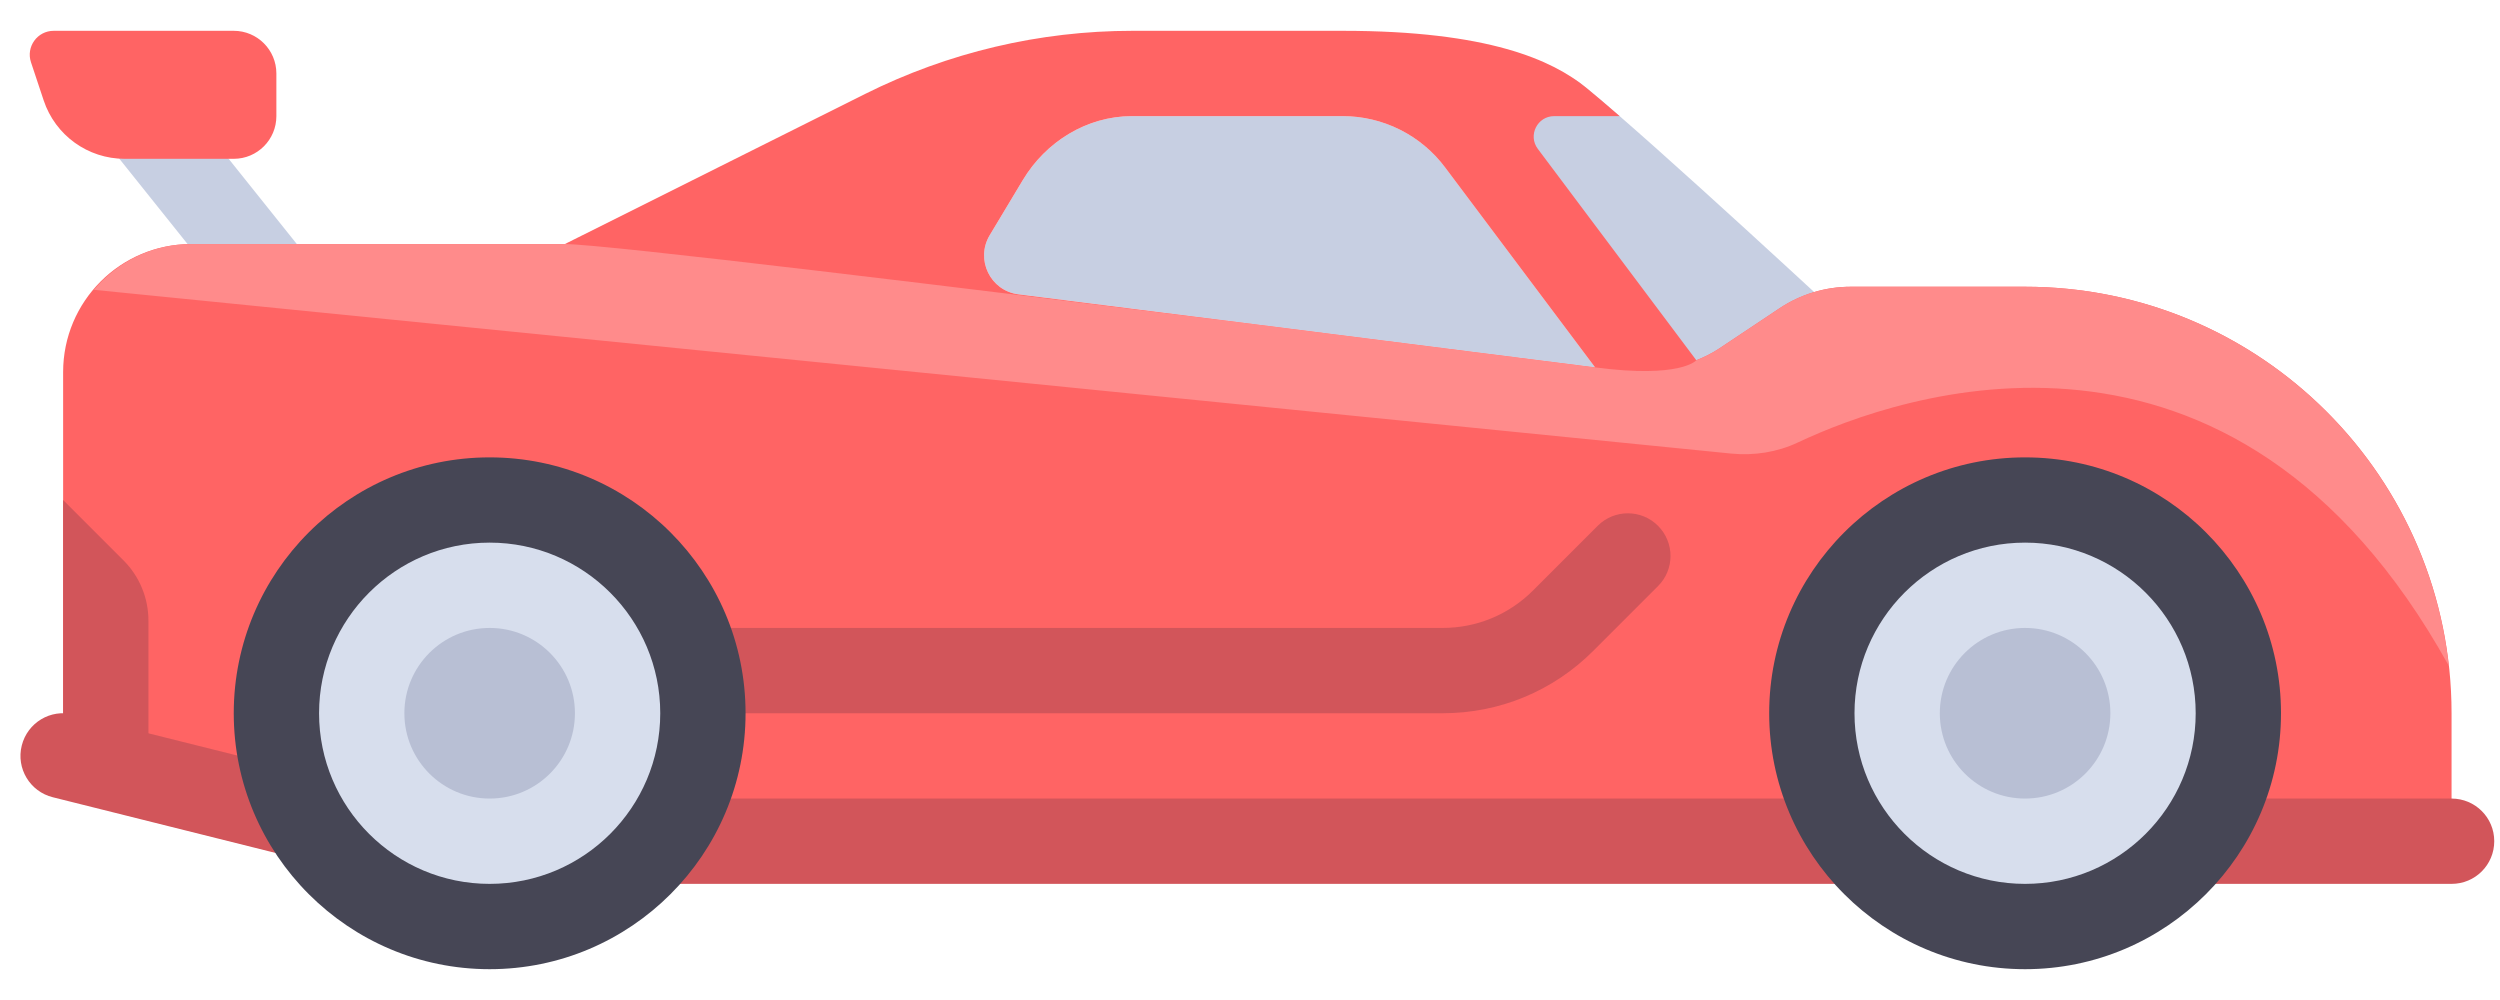 <svg width="40" height="16" viewBox="0 0 40 16" fill="none" xmlns="http://www.w3.org/2000/svg">
<path d="M1.159 1.602L3.889 5.015L4.955 4.162L2.225 0.749L1.159 1.602Z" fill="#C7CFE2"/>
<path d="M16.294 4.709C15.845 4.652 15.602 4.152 15.835 3.764L16.365 2.881C16.734 2.267 17.389 1.86 18.106 1.858C18.11 1.858 18.114 1.858 18.118 1.858H21.483C22.128 1.858 22.735 2.162 23.122 2.678L25.522 5.878L16.294 4.709Z" fill="#C7CFE2"/>
<path d="M25.378 1.403C25.32 1.356 25.256 1.308 25.186 1.261H22.166L26.942 6.635L29.672 5.27C29.672 5.27 26.483 2.305 25.378 1.403Z" fill="#C7CFE2"/>
<path d="M32.401 4.588H29.609C29.205 4.588 28.809 4.708 28.473 4.932L27.507 5.576C27.392 5.653 27.268 5.713 27.141 5.764L24.605 2.382C24.443 2.166 24.597 1.858 24.867 1.858H25.914C25.708 1.679 25.524 1.522 25.378 1.403C24.838 0.962 23.814 0.493 21.484 0.493H18.118C16.634 0.493 15.17 0.839 13.842 1.503L9.037 3.905H3.057C1.926 3.905 1.01 4.822 1.01 5.953V12.095L5.787 13.459H39.225V11.412C39.225 7.643 36.17 4.588 32.401 4.588ZM16.293 4.709C15.845 4.652 15.602 4.152 15.835 3.764L16.365 2.881C16.733 2.267 17.389 1.86 18.106 1.858C18.11 1.858 18.114 1.858 18.118 1.858H21.482C22.127 1.858 22.735 2.162 23.121 2.678L25.521 5.878L16.293 4.709Z" fill="#FF6464"/>
<path d="M39.225 14.142H8.516C8.139 14.142 7.834 13.837 7.834 13.459C7.834 13.082 8.139 12.777 8.516 12.777H39.225C39.603 12.777 39.908 13.082 39.908 13.459C39.908 13.837 39.603 14.142 39.225 14.142Z" fill="#D2555A"/>
<path d="M32.401 14.824C34.286 14.824 35.813 13.296 35.813 11.412C35.813 9.528 34.286 8 32.401 8C30.517 8 28.989 9.528 28.989 11.412C28.989 13.296 30.517 14.824 32.401 14.824Z" fill="#D7DEED"/>
<path d="M32.401 15.507C30.143 15.507 28.307 13.67 28.307 11.412C28.307 9.154 30.143 7.318 32.401 7.318C34.659 7.318 36.496 9.154 36.496 11.412C36.496 13.67 34.659 15.507 32.401 15.507ZM32.401 8.682C30.896 8.682 29.672 9.907 29.672 11.412C29.672 12.918 30.896 14.142 32.401 14.142C33.907 14.142 35.131 12.918 35.131 11.412C35.131 9.907 33.907 8.682 32.401 8.682Z" fill="#464655"/>
<path d="M32.401 12.777C33.155 12.777 33.766 12.166 33.766 11.412C33.766 10.658 33.155 10.047 32.401 10.047C31.648 10.047 31.037 10.658 31.037 11.412C31.037 12.166 31.648 12.777 32.401 12.777Z" fill="#B8BFD4"/>
<path d="M6.47 14.142C6.415 14.142 6.36 14.135 6.304 14.121L0.845 12.756C0.479 12.665 0.256 12.294 0.348 11.929C0.439 11.563 0.81 11.339 1.175 11.433L6.635 12.798C7.001 12.889 7.223 13.259 7.131 13.625C7.054 13.935 6.776 14.142 6.47 14.142Z" fill="#D2555A"/>
<path d="M1.01 8L1.975 8.965C2.231 9.221 2.375 9.568 2.375 9.93V12.777L1.01 12.094C1.01 12.095 1.01 8 1.01 8Z" fill="#D2555A"/>
<path d="M23.081 11.412H11.246C10.869 11.412 10.563 11.107 10.563 10.729C10.563 10.352 10.869 10.047 11.246 10.047H23.081C23.628 10.047 24.142 9.834 24.529 9.447L25.563 8.413C25.83 8.146 26.262 8.146 26.528 8.413C26.795 8.68 26.795 9.111 26.528 9.378L25.494 10.412C24.85 11.057 23.993 11.412 23.081 11.412Z" fill="#D2555A"/>
<path d="M7.834 14.824C9.718 14.824 11.246 13.296 11.246 11.412C11.246 9.528 9.718 8 7.834 8C5.95 8 4.422 9.528 4.422 11.412C4.422 13.296 5.95 14.824 7.834 14.824Z" fill="#D7DEED"/>
<path d="M7.834 15.507C5.576 15.507 3.74 13.67 3.74 11.412C3.74 9.154 5.576 7.318 7.834 7.318C10.092 7.318 11.929 9.154 11.929 11.412C11.929 13.67 10.092 15.507 7.834 15.507ZM7.834 8.682C6.329 8.682 5.105 9.907 5.105 11.412C5.105 12.918 6.329 14.142 7.834 14.142C9.34 14.142 10.564 12.918 10.564 11.412C10.564 9.907 9.34 8.682 7.834 8.682Z" fill="#464655"/>
<path d="M7.835 12.777C8.588 12.777 9.199 12.166 9.199 11.412C9.199 10.658 8.588 10.047 7.835 10.047C7.081 10.047 6.47 10.658 6.47 11.412C6.47 12.166 7.081 12.777 7.835 12.777Z" fill="#B8BFD4"/>
<path d="M1.501 4.637L27.698 7.257C28.064 7.293 28.435 7.236 28.767 7.079C30.359 6.328 35.723 4.412 39.181 10.653C38.803 7.242 35.914 4.588 32.402 4.588H29.609C29.205 4.588 28.81 4.708 28.473 4.932L27.507 5.576C27.392 5.653 27.268 5.713 27.142 5.764C27.142 5.764 26.895 6.059 25.521 5.878L20.053 5.185C15.483 4.614 9.669 3.905 9.038 3.905H3.057C2.43 3.905 1.876 4.193 1.501 4.637Z" fill="#FF8B8B"/>
<path d="M3.74 2.541H1.994C1.406 2.541 0.885 2.165 0.699 1.607L0.496 0.997C0.413 0.749 0.597 0.493 0.859 0.493H3.74C4.117 0.493 4.422 0.799 4.422 1.176V1.858C4.422 2.235 4.117 2.541 3.74 2.541Z" fill="#FF6464"/>
</svg>
